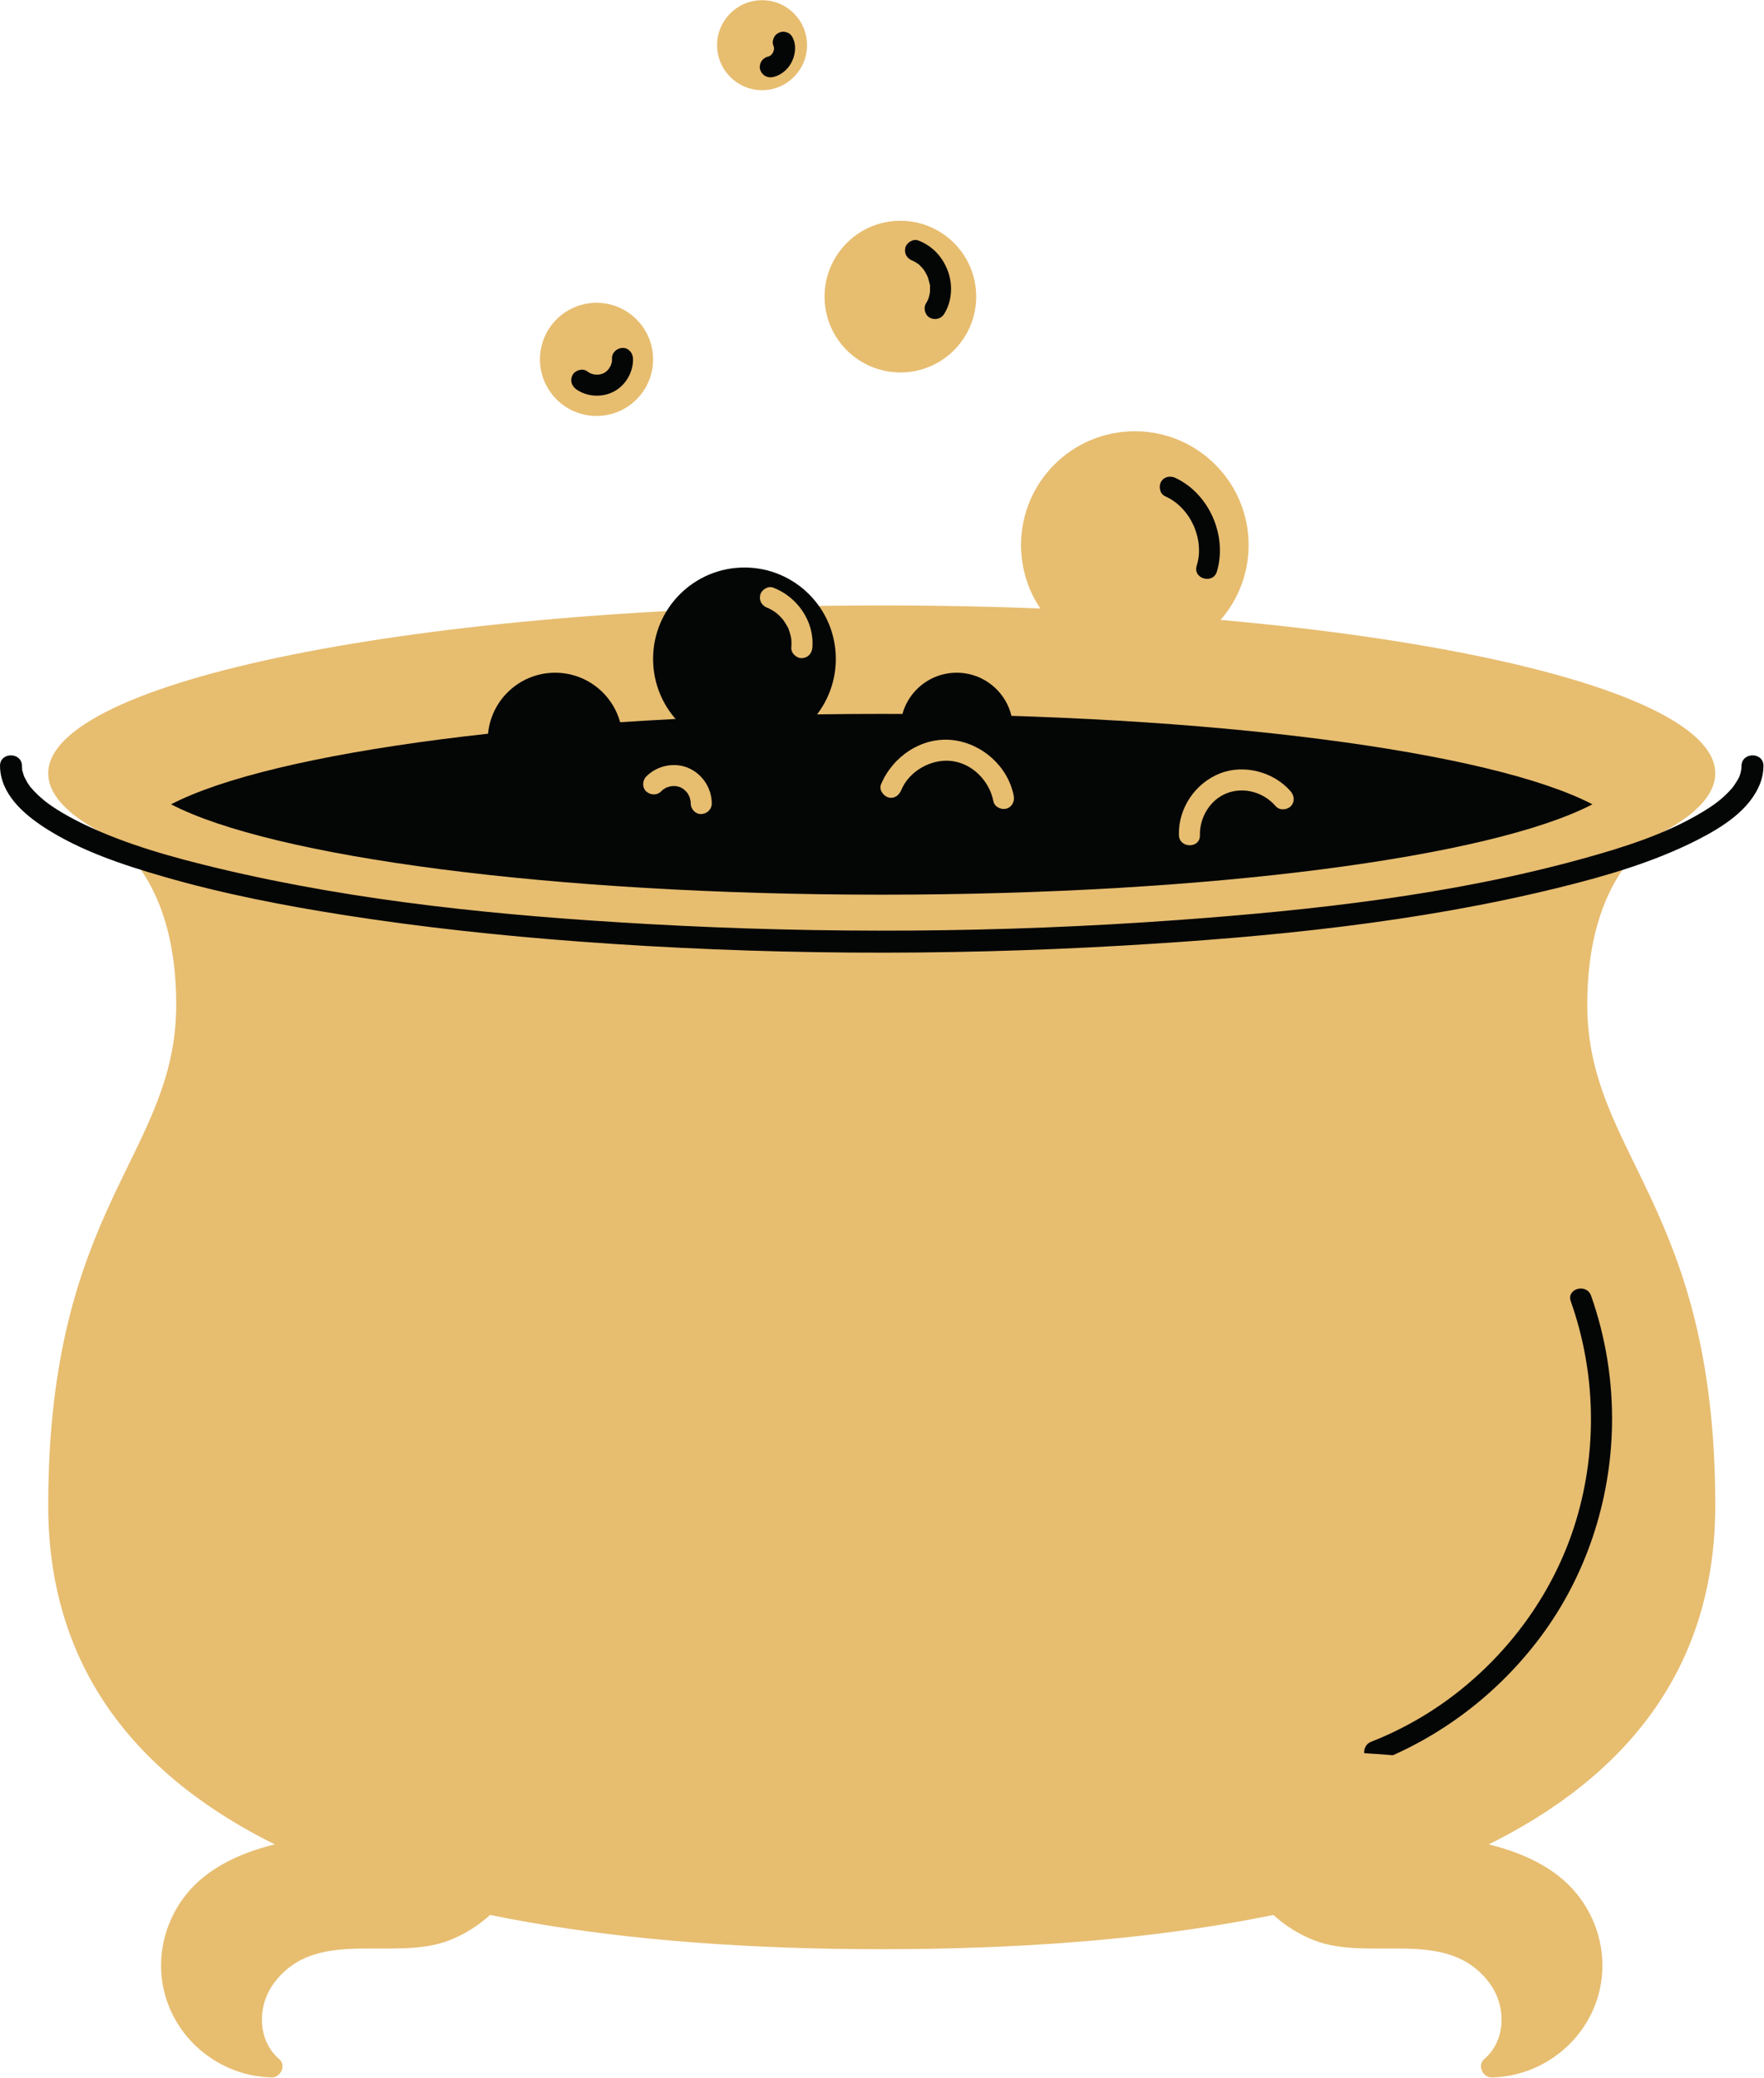 <?xml version="1.0" encoding="UTF-8" standalone="no"?><svg xmlns="http://www.w3.org/2000/svg" xmlns:xlink="http://www.w3.org/1999/xlink" fill="#000000" height="400.2" preserveAspectRatio="xMidYMid meet" version="1" viewBox="80.1 49.9 339.9 400.2" width="339.9" zoomAndPan="magnify"><g><g id="change1_1"><path d="M 385.945 243.414 C 385.945 214.398 402.93 208.781 402.93 208.781 L 250 198.875 L 97.07 208.781 C 97.07 208.781 114.055 214.398 114.055 243.414 C 114.055 272.434 89.391 282.008 89.391 339.898 C 89.391 397.785 147.859 425.355 250 425.355 C 352.141 425.355 410.609 397.785 410.609 339.898 C 410.609 282.008 385.945 272.434 385.945 243.414" fill="#e7bd70"/></g><g id="change1_2"><path d="M 410.609 198.871 C 410.609 202.535 407.594 206.047 402.035 209.324 C 380.461 222.062 320.535 231.227 250 231.227 C 179.465 231.227 119.539 222.062 97.965 209.324 C 92.406 206.047 89.391 202.535 89.391 198.871 C 89.391 181.004 161.297 166.523 250 166.523 C 338.703 166.523 410.609 181.004 410.609 198.871" fill="#e7bd70"/></g><g id="change2_1"><path d="M 386.934 204.828 C 367.504 214.949 313.527 222.234 250 222.234 C 186.469 222.234 132.496 214.949 113.066 204.828 C 132.496 194.695 186.469 187.41 250 187.41 C 313.527 187.41 367.504 194.695 386.934 204.828" fill="#040606"/></g><g id="change2_2"><path d="M 415.664 197.441 C 415.656 198.133 415.527 198.828 415.238 199.52 C 415.035 200.012 414.156 201.359 413.891 201.664 C 412.051 203.777 410.309 205.012 407.93 206.434 C 400.938 210.609 392.953 213.117 385.148 215.277 C 359.809 222.285 333.266 225.207 307.113 227.113 C 273.082 229.594 238.828 229.797 204.762 227.879 C 177.102 226.32 149.168 223.617 122.172 217.16 C 113.398 215.059 104.508 212.617 96.344 208.707 C 93.738 207.461 90.652 205.734 88.703 204.156 C 87.723 203.363 86.809 202.496 85.996 201.531 C 85.676 201.148 85.977 201.527 85.812 201.293 C 85.656 201.074 85.504 200.852 85.359 200.621 C 85.199 200.363 84.617 199.148 84.809 199.637 C 84.652 199.23 84.543 198.82 84.426 198.402 C 84.262 197.805 84.387 198.277 84.371 198.137 C 84.344 197.902 84.336 197.672 84.336 197.441 C 84.309 194.719 80.074 194.711 80.102 197.441 C 80.156 202.809 84.652 206.723 88.816 209.398 C 95.727 213.84 103.836 216.512 111.676 218.777 C 123.129 222.09 134.887 224.355 146.656 226.199 C 161.574 228.531 176.605 230.133 191.66 231.258 C 226.516 233.859 261.613 234.066 296.508 232.039 C 324.723 230.402 353.301 227.602 380.793 220.793 C 389.738 218.578 398.773 215.934 407.023 211.758 C 411.824 209.324 417.363 205.941 419.324 200.625 C 419.699 199.609 419.887 198.52 419.898 197.441 C 419.926 194.715 415.691 194.715 415.664 197.441" fill="#040606"/></g><g id="change1_3"><path d="M 205.941 119.125 C 205.941 125.145 201.062 130.023 195.043 130.023 C 189.023 130.023 184.145 125.145 184.145 119.125 C 184.145 113.105 189.023 108.227 195.043 108.227 C 201.062 108.227 205.941 113.105 205.941 119.125" fill="#e7bd70"/></g><g id="change1_4"><path d="M 268.203 107.035 C 268.203 115.102 261.66 121.641 253.594 121.641 C 245.527 121.641 238.984 115.102 238.984 107.035 C 238.984 98.965 245.527 92.426 253.594 92.426 C 261.66 92.426 268.203 98.965 268.203 107.035" fill="#e7bd70"/></g><g id="change1_5"><path d="M 235.605 58.602 C 235.605 63.387 231.727 67.266 226.941 67.266 C 222.156 67.266 218.277 63.387 218.277 58.602 C 218.277 53.816 222.156 49.938 226.941 49.938 C 231.727 49.938 235.605 53.816 235.605 58.602" fill="#e7bd70"/></g><g id="change2_3"><path d="M 241.152 176.82 C 241.152 186.547 233.273 194.43 223.547 194.43 C 213.824 194.43 205.941 186.547 205.941 176.82 C 205.941 167.098 213.824 159.215 223.547 159.215 C 233.273 159.215 241.152 167.098 241.152 176.82" fill="#040606"/></g><g id="change2_4"><path d="M 200.055 192.465 C 200.055 199.637 194.238 205.449 187.066 205.449 C 179.895 205.449 174.082 199.637 174.082 192.465 C 174.082 185.293 179.895 179.48 187.066 179.48 C 194.238 179.48 200.055 185.293 200.055 192.465" fill="#040606"/></g><g id="change2_5"><path d="M 275.289 190.328 C 275.289 196.316 270.434 201.176 264.441 201.176 C 258.449 201.176 253.594 196.316 253.594 190.328 C 253.594 184.336 258.449 179.48 264.441 179.48 C 270.434 179.48 275.289 184.336 275.289 190.328" fill="#040606"/></g><g id="change1_6"><path d="M 320.691 154.895 C 320.691 167.004 310.875 176.82 298.766 176.82 C 286.656 176.82 276.84 167.004 276.84 154.895 C 276.84 142.785 286.656 132.969 298.766 132.969 C 310.875 132.969 320.691 142.785 320.691 154.895" fill="#e7bd70"/></g><g id="change2_6"><path d="M 304.559 145.461 C 305.973 146.125 306.867 146.77 307.875 147.824 C 308.801 148.789 309.508 149.859 310.141 151.234 C 310.227 151.426 310.281 151.559 310.418 151.949 C 310.539 152.289 310.645 152.633 310.734 152.98 C 310.828 153.328 310.91 153.676 310.973 154.031 C 310.973 154.02 311.062 154.562 311.039 154.398 C 311.012 154.207 311.07 154.723 311.074 154.77 C 311.219 156.398 311.109 157.445 310.68 158.902 C 309.938 161.41 313.848 162.48 314.586 159.98 C 316.617 153.109 313.121 145.031 306.605 141.961 C 305.617 141.492 304.418 141.684 303.832 142.688 C 303.316 143.566 303.566 144.992 304.559 145.461" fill="#040606"/></g><g id="change2_7"><path d="M 255.957 100.125 C 256.406 100.297 255.559 99.918 255.984 100.133 C 256.105 100.195 256.23 100.254 256.352 100.32 C 256.574 100.441 256.781 100.582 256.992 100.723 C 257.301 100.926 257.074 100.695 256.961 100.691 C 257.016 100.691 257.234 100.926 257.273 100.961 C 257.457 101.129 257.633 101.309 257.801 101.496 C 257.879 101.582 257.949 101.672 258.023 101.758 C 258.309 102.086 257.82 101.445 258.039 101.785 C 258.191 102.02 258.348 102.242 258.48 102.484 C 258.598 102.688 258.695 102.895 258.797 103.102 C 258.996 103.492 258.676 102.742 258.809 103.125 C 258.855 103.258 258.906 103.387 258.949 103.52 C 259.027 103.762 259.098 104.004 259.156 104.254 C 259.184 104.363 259.207 104.477 259.227 104.59 C 259.242 104.66 259.254 104.727 259.266 104.797 C 259.289 104.949 259.281 104.887 259.242 104.598 C 259.336 104.68 259.297 105.23 259.301 105.355 C 259.309 105.605 259.305 105.859 259.285 106.109 C 259.285 106.133 259.266 106.516 259.246 106.52 C 259.289 106.23 259.297 106.164 259.27 106.32 C 259.262 106.387 259.246 106.453 259.234 106.52 C 259.191 106.742 259.137 106.965 259.07 107.184 C 259.031 107.316 258.98 107.441 258.938 107.574 C 258.797 108.016 259.145 107.18 258.934 107.598 C 258.809 107.844 258.684 108.086 258.535 108.324 C 257.977 109.227 258.312 110.594 259.262 111.098 C 260.254 111.621 261.438 111.332 262.035 110.367 C 263.504 107.996 263.723 104.93 262.812 102.309 C 261.832 99.492 259.836 97.281 257.035 96.219 C 256.043 95.84 254.77 96.633 254.543 97.633 C 254.277 98.785 254.895 99.719 255.957 100.125" fill="#040606"/></g><g id="change2_8"><path d="M 198.023 118.941 C 198.027 119.152 198.016 119.363 198.008 119.578 C 197.996 119.832 198.098 119.086 198.027 119.438 C 198.004 119.551 197.98 119.664 197.953 119.777 C 197.906 119.965 197.844 120.145 197.781 120.328 C 197.652 120.723 198 119.91 197.805 120.27 C 197.758 120.355 197.715 120.441 197.668 120.527 C 197.57 120.711 197.414 120.879 197.328 121.066 C 197.391 120.938 197.605 120.723 197.395 120.973 C 197.332 121.047 197.266 121.117 197.199 121.188 C 197.121 121.27 197.035 121.352 196.953 121.43 C 196.891 121.484 196.613 121.684 196.891 121.492 C 197.172 121.301 196.879 121.496 196.816 121.539 C 196.719 121.605 196.621 121.664 196.52 121.723 C 196.434 121.773 196.344 121.812 196.258 121.859 C 196.043 121.98 196.691 121.703 196.355 121.824 C 196.145 121.898 195.938 121.965 195.719 122.016 C 195.633 122.031 195.5 122.031 195.422 122.07 C 195.742 122.031 195.824 122.023 195.664 122.039 C 195.602 122.047 195.543 122.051 195.48 122.055 C 195.281 122.07 195.078 122.07 194.879 122.062 C 194.762 122.055 194.637 122.031 194.516 122.031 C 194.676 122.031 194.969 122.102 194.641 122.035 C 194.422 121.992 194.207 121.934 193.996 121.863 C 193.926 121.836 193.578 121.715 193.902 121.832 C 194.223 121.945 193.891 121.82 193.816 121.781 C 193.602 121.672 193.398 121.539 193.203 121.398 C 192.34 120.781 190.91 121.219 190.43 122.125 C 189.879 123.172 190.234 124.238 191.156 124.898 C 193.277 126.414 196.32 126.504 198.566 125.223 C 200.754 123.977 202.16 121.457 202.074 118.941 C 202.039 117.883 201.168 116.863 200.047 116.914 C 198.98 116.961 197.984 117.805 198.023 118.941" fill="#040606"/></g><g id="change1_7"><path d="M 228 166.992 C 228.062 167.016 228.129 167.039 228.191 167.066 C 228.332 167.121 228.277 167.098 228.023 166.992 C 228.098 166.98 228.27 167.109 228.332 167.141 C 228.539 167.238 228.738 167.348 228.934 167.465 C 229.148 167.594 229.359 167.73 229.562 167.875 C 229.621 167.918 229.906 168.176 229.684 167.961 C 229.461 167.742 229.742 168.016 229.797 168.062 C 230.16 168.371 230.5 168.711 230.812 169.07 C 230.891 169.16 230.961 169.246 231.035 169.336 C 231.273 169.617 230.871 169.098 231.008 169.305 C 231.148 169.512 231.297 169.715 231.43 169.93 C 231.551 170.121 231.664 170.32 231.773 170.523 C 231.836 170.641 232.098 171.016 232.074 171.137 C 231.969 170.883 231.945 170.828 232.004 170.969 C 232.027 171.031 232.055 171.098 232.078 171.16 C 232.117 171.266 232.156 171.375 232.191 171.48 C 232.266 171.695 232.332 171.914 232.391 172.137 C 232.453 172.379 232.508 172.621 232.551 172.867 C 232.559 172.914 232.566 172.957 232.574 173.004 C 232.602 173.184 232.602 173.184 232.574 173.004 C 232.551 172.824 232.551 172.824 232.57 173.004 C 232.574 173.051 232.578 173.098 232.582 173.141 C 232.625 173.641 232.621 174.145 232.578 174.645 C 232.492 175.703 233.574 176.715 234.605 176.672 C 235.777 176.617 236.539 175.777 236.633 174.645 C 237.051 169.605 233.719 164.836 229.078 163.086 C 228.086 162.711 226.812 163.5 226.586 164.5 C 226.32 165.652 226.938 166.59 228 166.992" fill="#e7bd70"/></g><g id="change2_9"><path d="M 229.086 58.574 C 229.184 58.82 229.25 59.074 229.289 59.336 C 229.266 59.156 229.242 58.977 229.219 58.797 C 229.254 59.098 229.254 59.398 229.215 59.699 C 229.238 59.52 229.262 59.34 229.285 59.16 C 229.238 59.48 229.152 59.793 229.031 60.098 C 229.102 59.934 229.168 59.773 229.234 59.609 C 229.102 59.934 228.93 60.23 228.719 60.508 C 228.824 60.371 228.93 60.234 229.035 60.098 C 228.848 60.336 228.637 60.551 228.395 60.742 C 228.531 60.637 228.668 60.531 228.805 60.426 C 228.582 60.598 228.344 60.742 228.082 60.855 C 228.246 60.785 228.406 60.719 228.566 60.652 C 228.379 60.73 228.188 60.789 227.988 60.836 C 227.508 60.938 227.023 61.348 226.777 61.766 C 226.523 62.199 226.414 62.84 226.574 63.324 C 226.926 64.418 227.957 64.984 229.066 64.742 C 230.547 64.422 231.879 63.316 232.578 61.988 C 233.285 60.648 233.574 58.941 232.992 57.5 C 232.789 56.988 232.555 56.574 232.062 56.289 C 231.629 56.035 230.988 55.926 230.5 56.086 C 230.012 56.242 229.535 56.547 229.289 57.016 C 229.051 57.465 228.887 58.082 229.086 58.574" fill="#040606"/></g><g id="change1_8"><path d="M 275.426 203.168 C 274.309 197.496 269.316 193.07 263.605 192.449 C 257.672 191.809 252.086 195.633 249.855 201.004 C 249.434 202.016 250.309 203.23 251.27 203.496 C 252.438 203.816 253.34 203.098 253.762 202.082 C 255.289 198.402 259.566 196 263.488 196.488 C 267.523 196.988 270.75 200.344 271.52 204.246 C 271.727 205.32 273.012 205.938 274.012 205.66 C 275.133 205.355 275.637 204.246 275.426 203.168" fill="#e7bd70"/></g><g id="change1_9"><path d="M 207.48 202.344 C 207.574 202.246 207.668 202.152 207.77 202.066 C 207.801 202.035 207.836 202.008 207.867 201.98 C 208.004 201.867 208.004 201.867 207.871 201.973 C 207.734 202.078 207.738 202.078 207.883 201.977 C 207.918 201.953 207.953 201.93 207.992 201.902 C 208.102 201.832 208.219 201.766 208.332 201.703 C 208.383 201.676 208.676 201.512 208.688 201.527 C 208.68 201.516 208.219 201.707 208.637 201.559 C 208.867 201.477 209.102 201.41 209.34 201.359 C 209.434 201.34 209.781 201.348 209.461 201.328 C 209.129 201.312 209.504 201.328 209.59 201.324 C 209.828 201.309 210.074 201.309 210.316 201.324 C 210.645 201.344 210.414 201.359 210.238 201.301 C 210.355 201.34 210.508 201.348 210.629 201.375 C 210.734 201.402 210.84 201.43 210.945 201.465 C 211.012 201.48 211.074 201.504 211.137 201.523 C 211.301 201.586 211.301 201.586 211.141 201.52 C 210.98 201.449 210.98 201.449 211.145 201.52 C 211.184 201.539 211.223 201.562 211.262 201.578 C 211.379 201.641 211.496 201.703 211.609 201.773 C 211.703 201.832 211.789 201.898 211.883 201.957 C 212.094 202.086 211.566 201.68 211.84 201.922 C 212.023 202.086 212.199 202.25 212.363 202.43 C 212.395 202.465 212.586 202.629 212.578 202.684 C 212.41 202.465 212.371 202.414 212.461 202.535 C 212.5 202.59 212.535 202.645 212.574 202.699 C 212.695 202.887 212.805 203.078 212.902 203.277 C 212.945 203.355 212.98 203.434 213.02 203.516 C 212.984 203.438 212.949 203.355 212.914 203.277 C 212.918 203.375 213.016 203.559 213.043 203.652 C 213.062 203.723 213.156 204.281 213.195 204.297 C 213.16 203.996 213.152 203.926 213.168 204.086 C 213.176 204.152 213.18 204.219 213.184 204.281 C 213.191 204.414 213.195 204.547 213.195 204.68 C 213.191 205.742 214.129 206.758 215.223 206.707 C 216.32 206.656 217.242 205.816 217.246 204.68 C 217.258 201.719 215.426 198.961 212.703 197.812 C 209.984 196.664 206.68 197.379 204.617 199.477 C 203.871 200.234 203.805 201.598 204.617 202.344 C 205.422 203.078 206.688 203.148 207.48 202.344" fill="#e7bd70"/></g><g id="change1_10"><path d="M 328.801 202.344 C 325.566 198.574 319.812 197.047 315.164 198.879 C 310.387 200.762 307.113 205.605 307.262 210.762 C 307.336 213.363 311.387 213.375 311.312 210.762 C 311.219 207.43 313.242 203.953 316.48 202.695 C 319.781 201.41 323.602 202.492 325.934 205.211 C 326.648 206.039 328.066 205.941 328.801 205.211 C 329.625 204.387 329.516 203.176 328.801 202.344" fill="#e7bd70"/></g><g id="change2_10"><path d="M 382.77 300.559 C 387.57 314.125 387.945 329.016 383.785 342.797 C 380.039 355.199 372.535 366.211 362.621 374.52 C 357.172 379.09 350.941 382.797 344.316 385.395 C 341.914 386.336 342.961 390.254 345.395 389.301 C 357.965 384.371 368.859 376.012 376.945 365.203 C 385.664 353.543 390.406 339.191 390.711 324.656 C 390.891 316.113 389.527 307.539 386.68 299.48 C 385.816 297.039 381.898 298.094 382.77 300.559" fill="#040606"/></g><g id="change1_11"><path d="M 383.871 414.629 C 380.637 410.672 376.039 408.094 371.27 406.434 C 368.18 405.355 364.973 404.652 361.734 404.148 C 361.832 403.832 361.93 403.512 362.004 403.172 C 363.34 397.23 359.336 389.137 352.664 388.41 C 339.332 386.961 326.309 386.875 313.023 388.895 C 306.438 389.898 300.863 394.461 301.113 401.672 C 301.328 407.738 307.262 414.59 313.891 413.582 C 316.027 413.258 318.176 412.984 320.324 412.746 C 323.496 417.469 327.637 421.398 333.238 423.613 C 344.09 427.906 358.934 420.922 367.102 431.879 C 370.359 436.246 370.371 442.867 366.078 446.547 C 364.711 447.723 365.828 450.102 367.535 450.062 C 378.664 449.809 388.062 441.102 388.816 429.945 C 389.188 424.398 387.383 418.914 383.871 414.629" fill="#e7bd70"/></g><g id="change1_12"><path d="M 111.184 429.945 C 111.938 441.102 121.336 449.809 132.465 450.062 C 134.172 450.102 135.289 447.723 133.922 446.547 C 129.629 442.867 129.641 436.246 132.895 431.879 C 141.066 420.922 155.91 427.906 166.762 423.613 C 172.363 421.398 176.504 417.469 179.676 412.746 C 181.824 412.984 183.973 413.258 186.109 413.582 C 192.738 414.59 198.672 407.738 198.887 401.672 C 199.137 394.461 193.562 389.898 186.977 388.895 C 173.691 386.875 160.668 386.961 147.336 388.41 C 140.664 389.137 136.66 397.23 137.996 403.172 C 138.07 403.512 138.168 403.832 138.266 404.148 C 135.027 404.652 131.82 405.355 128.73 406.434 C 123.961 408.094 119.367 410.672 116.129 414.629 C 112.617 418.914 110.809 424.398 111.184 429.945" fill="#e7bd70"/></g></g></svg>